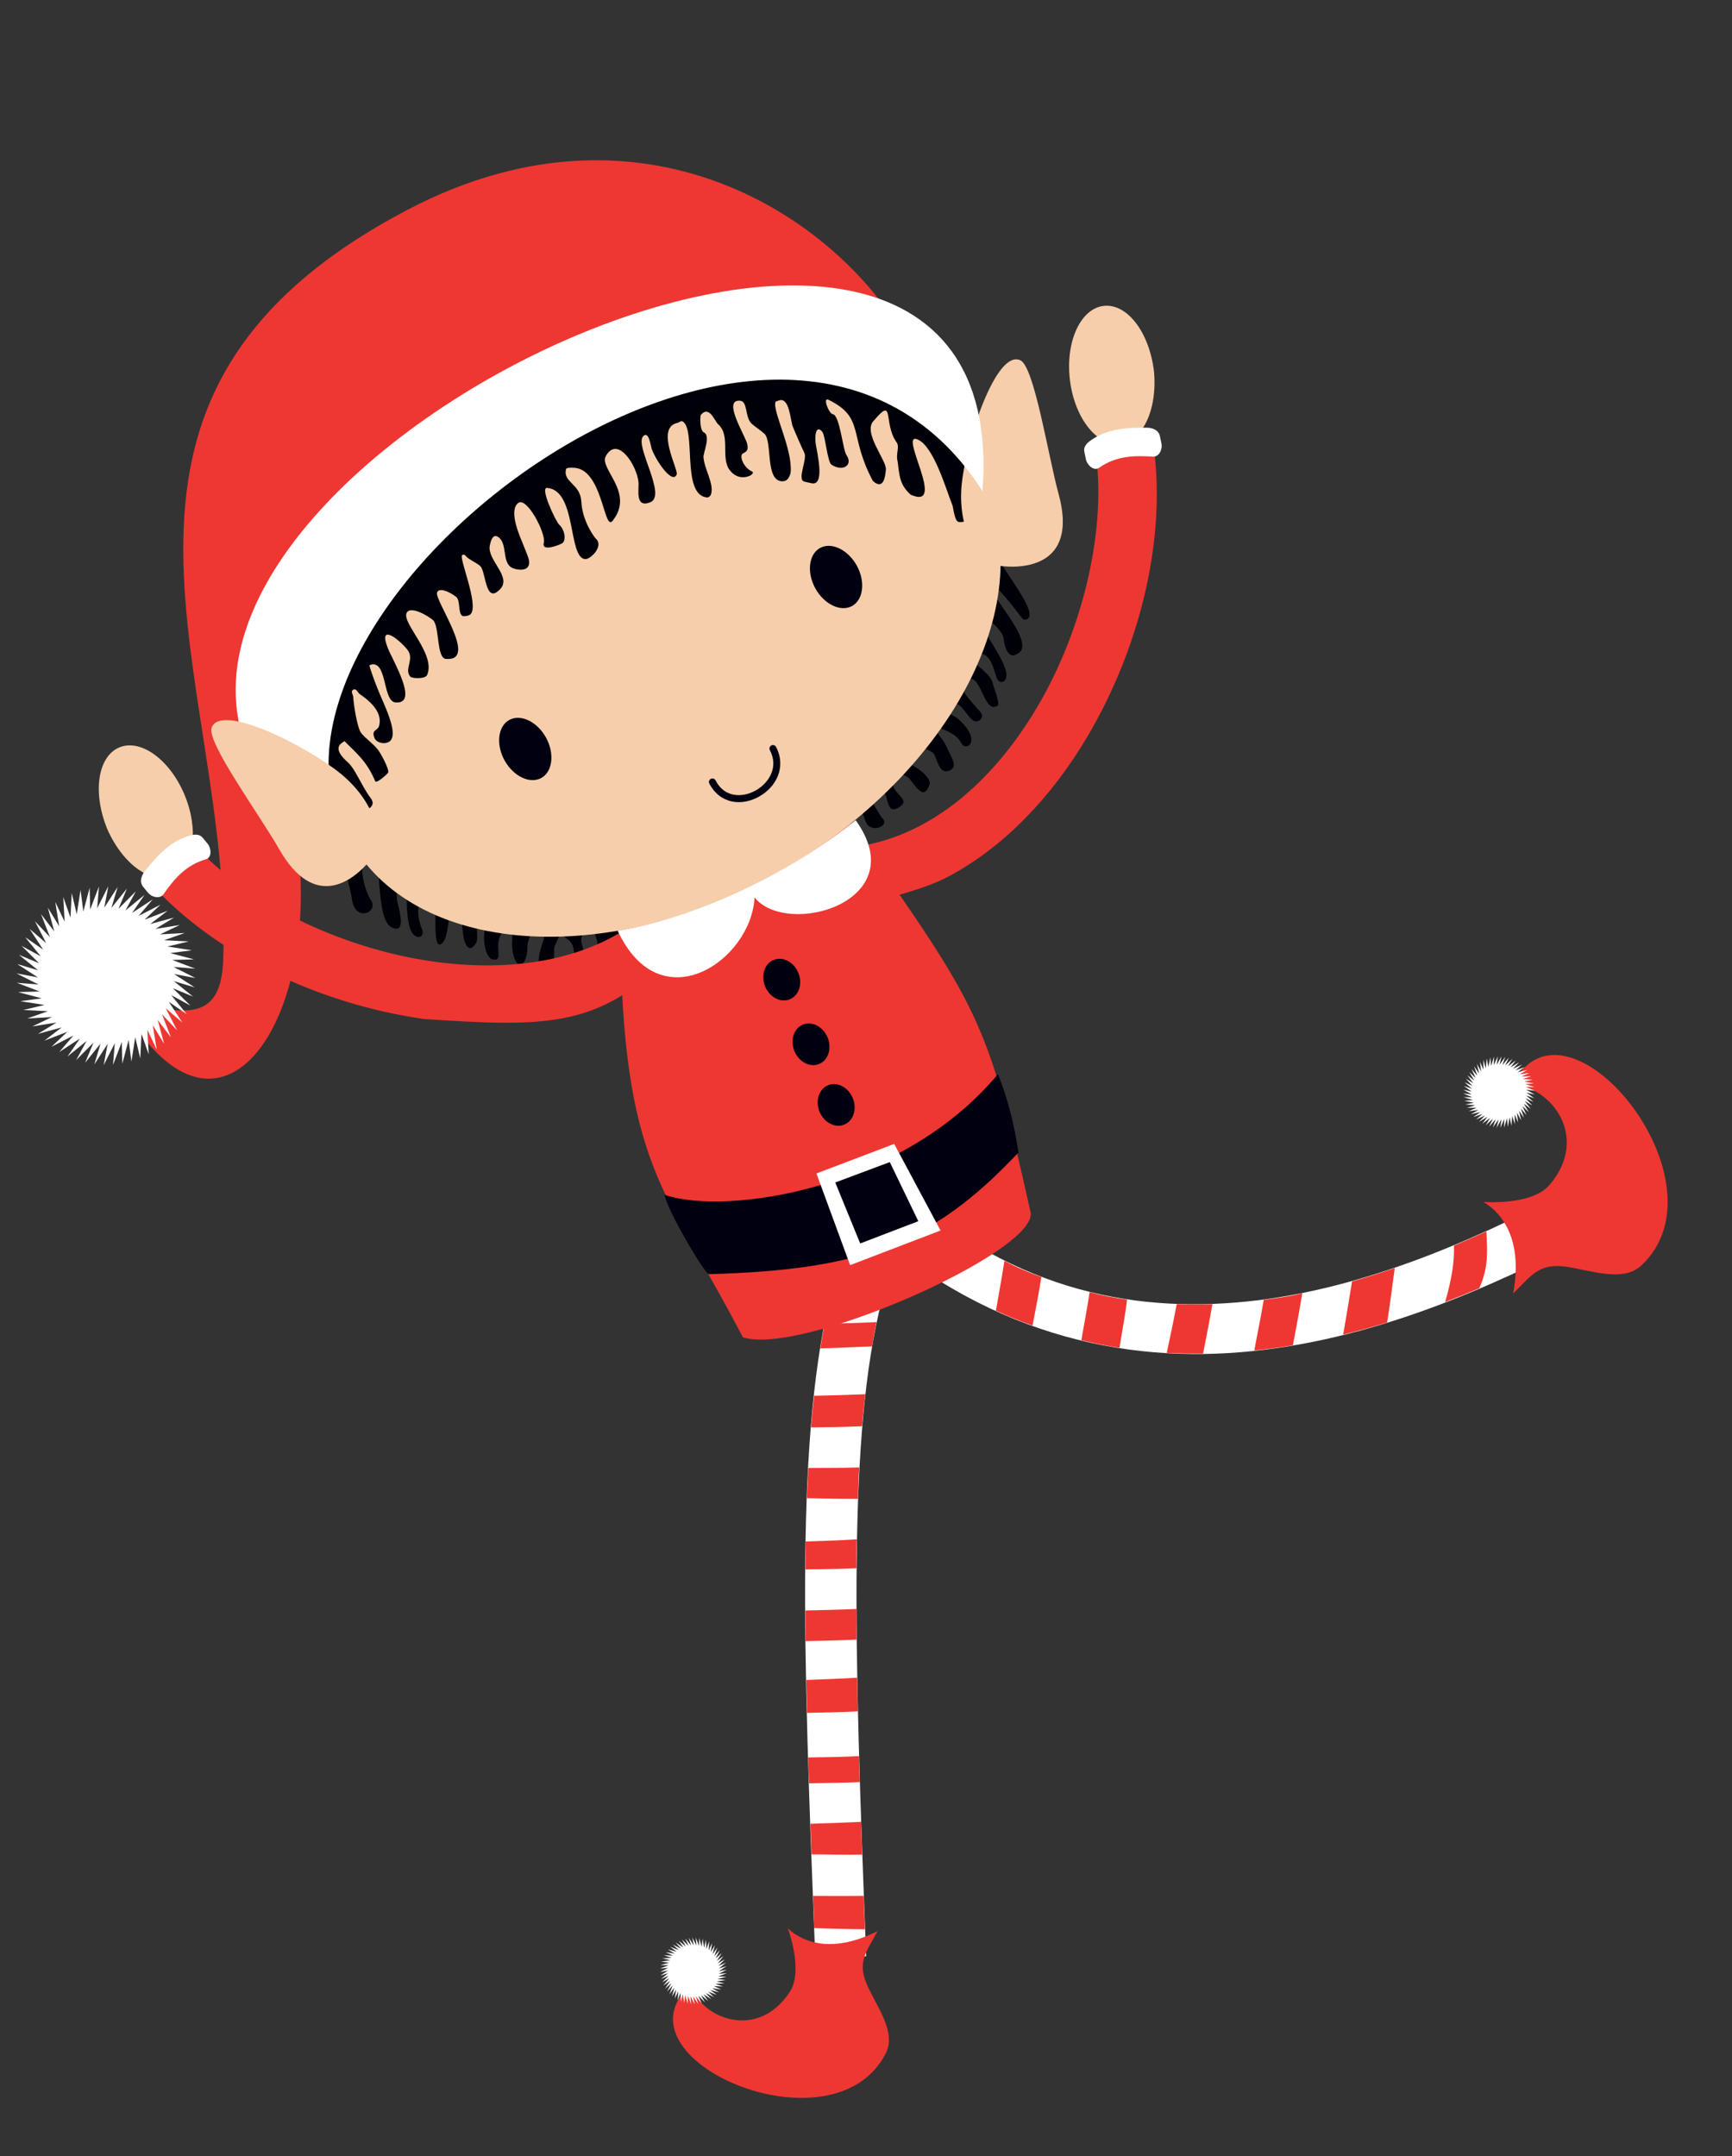 <?xml version="1.0" encoding="UTF-8" standalone="no"?><svg xmlns="http://www.w3.org/2000/svg" xmlns:xlink="http://www.w3.org/1999/xlink" clip-rule="evenodd" fill="#000000" fill-rule="evenodd" height="418.4" preserveAspectRatio="xMidYMid meet" stroke-linejoin="round" stroke-miterlimit="2" version="1" viewBox="-3.2 -31.1 336.1 418.4" width="336.1" zoomAndPan="magnify"><rect x="-3.2" y="-31.1" width="336.1" height="418.4" fill="#333333" stroke="none"/><g><g id="change1_3"><path d="M189.466,75.212C190.42,78.202 196.241,85.01 196.58,87.892C196.729,89.153 195.6,89.419 195.172,88.902C193.74,87.171 190.277,82.154 188.864,82.35C188.425,83.912 196.954,92.524 194.846,95.313C192.762,97.199 191.89,95.354 191.49,92.503C191.238,91.101 187.25,87.589 186.939,88.695C186.458,90.409 192.006,96.718 192.096,99.841C192.141,101.401 190.651,101.816 190.178,100.331C189.321,97.643 188.693,94.926 185.483,95.874C183.338,96.507 188.975,99.1 189.418,101.405C189.531,101.995 190.861,105.289 190.419,105.818C187.384,107.927 187.095,97.158 183.538,101.791C182.882,102.759 186.364,106.208 187.044,107.043C187.917,108.117 186.818,109.008 186.104,108.887C184.581,108.628 183.281,104.545 181.576,105.607C181.405,105.713 180.526,106.978 180.625,107.155C180.809,107.483 181.969,107.75 182.562,108.262C187.595,112.606 184.337,114.811 183.408,113.201C182.569,111.749 181.63,111.15 179.348,110.244C176.265,109.021 179.7,111.75 180.573,114.016C181.235,115.546 182.722,117.55 181.281,118.316C178.784,119.643 178.728,115.575 177.757,114.906C172.798,111.804 171.425,116.125 174.104,117.566C175.661,118.404 177.523,120.085 177.174,121.125C175.831,125.129 173.809,119.853 172.65,119.527C172.359,119.445 170.852,118.562 170.366,118.585C170.278,118.585 170.128,120.004 170.106,120.076C169.342,123.113 174.176,123.852 171.059,125.684C168.028,127.385 169.891,120.672 166.228,121.375C166.069,121.405 165.212,121.489 165.133,121.77C164.808,122.926 167.874,127.532 167.982,127.63C169.414,128.926 166.788,130.354 165.313,129.128C164.528,128.476 164.659,127.031 163.815,126.458C162.511,125.574 158.83,126.194 159.566,123.577C159.982,122.097 162.642,121.049 163.635,119.1C164.131,118.129 168.491,116.36 169.434,114.969C174.39,107.66 179.654,100.613 181.975,92.358C183.374,87.383 182.399,81.355 183.712,76.686C183.916,75.96 188.29,72.914 189.197,73.17C189.238,73.182 189.284,74.645 189.466,75.212L189.466,75.212Z" fill="#000008"/></g><g id="change1_2"><path d="M64.148,129.46C61.072,130.084 64.728,140.417 65.082,143.298C65.665,148.041 70.418,145.928 68.763,143.555C67.412,141.617 65.568,134.597 69.264,134.474C70.886,134.42 69.626,147.184 72.723,148.805C75.776,150.403 74.241,145.379 73.904,143.879C73.592,142.489 73.904,137.389 74.864,138.024C76.348,139.007 74.951,147.675 76.921,150.1C77.905,151.311 79.305,150.652 78.694,149.218C77.588,146.622 77.31,142.632 80.654,142.511C82.067,142.46 80.365,153.293 82.38,152.106C84.616,150.788 83.255,140.753 85.99,145.723C86.808,148.12 86.28,152.701 88.085,152.878C88.47,152.916 89.072,152.096 89.216,151.845C89.909,150.641 88.195,145.1 90.839,145.559C93.088,145.949 91.089,148.081 90.814,149.806C90.46,152.026 91.264,154.847 92.348,155.068C94.987,155.611 92.031,151.87 94.689,149.39C97.114,147.126 95.937,150.635 96.223,153.046C96.584,156.079 98.008,157.334 98.844,154.772C99.328,153.288 98.928,152.757 99.389,151.267C101.119,145.68 103.216,148.937 102.127,151.778C101.495,153.429 100.824,156.501 101.768,157.061C105.4,159.216 103.844,153.318 104.509,152.314C104.676,152.062 105.241,150.41 105.624,150.11C105.693,150.056 106.731,151.029 106.795,151.07C108.675,152.249 108.193,154.679 108.009,156.094C107.893,156.99 109.726,157.667 109.97,157.618C113.376,156.927 107.347,151.38 110.58,149.521C110.721,149.441 111.424,148.944 111.667,149.106C112.668,149.769 113.306,155.262 113.335,155.405C113.706,157.236 116.588,157.727 116.335,154.797C116.247,153.78 115.46,152.782 115.726,151.797C116.137,150.275 119.33,148.343 117.064,146.84C115.782,145.991 113.083,146.933 111.059,146.106C110.05,145.693 105.591,147.2 103.969,146.763C95.444,144.462 88.17,142.294 81.022,137.556C76.714,134.701 73.518,129.498 69.475,126.818C68.846,126.402 63.545,126.95 63.024,127.736C63.001,127.772 64.738,129.34 64.154,129.459C64.154,129.459 64.154,129.459 64.154,129.459L64.148,129.46Z" fill="#000008"/></g><g id="change2_3"><path d="M158.281,219.016L167.865,221.445C161.386,247.015 162.475,287.427 164.889,348.513L155.01,348.905C152.595,287.783 151.149,247.164 158.281,219.016Z" fill="#ffffff"/></g><g id="change3_1"><path d="M166.899,225.454C166.565,227.019 166.303,228.508 166.017,230.175C162.644,230.308 159.4,230.458 155.979,230.565C156.247,228.905 156.551,227.326 156.812,225.784C160.209,225.71 163.512,225.621 166.899,225.454ZM164.713,239.454C164.468,241.697 164.246,243.565 164.113,245.666C160.775,245.808 157.517,245.868 154.195,245.892C154.319,244.024 154.567,241.667 154.78,239.751C158.139,239.692 161.378,239.598 164.713,239.454ZM163.555,253.663C163.356,255.772 163.364,257.748 163.292,259.759C159.973,259.771 156.717,259.703 153.388,259.622C153.409,258.55 153.589,255.586 153.653,253.767C157,253.757 160.254,253.754 163.555,253.663ZM163.066,267.609C163.007,269.666 162.961,271.303 162.991,273.214C159.621,273.373 156.393,273.395 153.089,273.456C153.129,271.503 153.147,269.627 153.162,268.028C156.515,267.915 159.788,267.829 163.066,267.609L163.066,267.609ZM162.975,281.124C162.975,282.998 163.003,285.125 163.021,287.064C159.712,287.238 156.442,287.29 153.123,287.369C153.101,285.421 153.091,283.308 153.085,281.421C156.406,281.346 159.662,281.275 162.975,281.124L162.975,281.124ZM163.132,294.467C163.171,296.716 163.211,298.665 163.263,300.996C159.997,301.157 156.723,301.22 153.397,301.286C153.343,299.037 153.309,297.081 153.268,294.906C156.618,294.763 159.906,294.663 163.132,294.467ZM163.477,309.676C163.52,311.219 163.585,313.144 163.634,314.722C160.335,314.872 157.1,314.88 153.793,314.952C153.742,313.369 153.66,311.486 153.614,309.937C156.924,309.878 160.181,309.865 163.477,309.676ZM163.896,322.434C163.966,324.501 164.031,326.674 164.107,328.797C160.843,328.877 157.582,328.74 154.288,328.753C154.214,326.765 154.141,324.747 154.073,322.807C157.509,322.708 160.734,322.581 163.896,322.435L163.896,322.434ZM164.395,336.794C164.48,339.047 164.563,340.96 164.653,343.274C161.385,343.284 158.103,343.13 154.799,343.06C154.712,340.844 154.658,338.968 154.575,336.807C157.875,336.787 161.128,336.859 164.395,336.793L164.395,336.794Z" fill="#ee3732" fill-rule="nonzero"/></g><g id="change3_8"><path d="M149.683,343.113C152.914,346.103 158.713,347.863 167.083,343.639C165.138,347.405 163.039,349.452 165.018,353.979C166.867,358.208 170.789,363.209 168.703,367.326C158.554,387.353 114.889,368.348 130.877,354.008C132.549,360.389 143.699,365.153 150.067,355.427C152.778,351.286 149.683,343.113 149.683,343.113Z" fill="#ee3732"/></g><g id="change2_8"><path d="M130.25,357.756L129.772,356.031L129.586,357.604L129.292,355.839L128.943,357.384L128.834,355.598L128.325,357.098L128.404,355.31L127.741,356.749L128.007,354.979L127.197,356.341L127.648,354.609L126.7,355.879L127.327,354.203L126.252,355.366L127.052,353.765L125.861,354.81L126.823,353.301L125.529,354.215L126.644,352.815L125.262,353.59L126.517,352.314L125.061,352.939L126.443,351.802L124.93,352.272L126.423,351.285L124.869,351.594L126.457,350.768L124.879,350.914L126.545,350.258L124.961,350.238L126.685,349.761L125.112,349.575L126.877,349.28L125.332,348.931L127.118,348.822L125.618,348.314L127.406,348.393L125.967,347.73L127.737,347.995L126.375,347.185L128.108,347.634L126.838,346.686L128.514,347.314L127.351,346.239L128.952,347.038L127.907,345.847L129.416,346.809L128.501,345.516L129.901,346.63L129.127,345.248L130.403,346.503L129.777,345.048L130.915,346.429L130.445,344.916L131.432,346.409L131.123,344.855L131.949,346.443L131.803,344.866L132.458,346.531L132.479,344.947L132.957,346.672L133.143,345.098L133.437,346.864L133.787,345.318L133.895,347.105L134.404,345.604L134.325,347.392L134.988,345.953L134.723,347.723L135.532,346.362L135.082,348.094L136.029,346.824L135.402,348.5L136.477,347.336L135.678,348.938L136.868,347.893L135.906,349.402L137.2,348.487L136.085,349.887L137.467,349.113L136.212,350.389L137.668,349.763L136.286,350.901L137.799,350.431L136.307,351.418L137.86,351.109L136.272,351.934L137.85,351.789L136.185,352.444L137.769,352.464L136.044,352.942L137.617,353.128L135.852,353.422L137.397,353.771L135.611,353.88L137.111,354.389L135.323,354.31L136.762,354.973L134.992,354.708L136.354,355.517L134.622,355.069L135.891,356.016L134.215,355.389L135.379,356.464L133.777,355.665L134.822,356.855L133.313,355.893L134.228,357.187L132.828,356.072L133.602,357.454L132.326,356.199L132.952,357.655L131.814,356.273L132.284,357.786L131.297,356.294L131.607,357.847L130.781,356.26L130.926,357.837L130.271,356.172L130.25,357.756Z" fill="#ffffff" fill-rule="nonzero"/></g><g id="change2_9"><path d="M160.119,202.414C184.828,226.604 212.159,233.38 237.487,231.303C262.816,229.226 286.23,218.687 304.826,208.977L300.345,200.393C282.176,209.88 259.827,219.756 236.695,221.653C213.564,223.549 189.74,217.859 166.894,195.494L160.119,202.414Z" fill="#ffffff"/></g><g id="change3_3"><path d="M191.711,213.553C191.215,216.849 190.619,219.982 190.055,223.25C192.422,224.328 194.793,225.288 197.169,226.14C197.757,222.943 198.392,219.893 198.881,216.697C196.794,215.967 193.951,214.827 191.711,213.553ZM208.24,219.636C207.771,222.847 207.181,225.805 206.635,228.961C209.052,229.586 211.782,230.11 214.029,230.461C214.539,227.308 215.125,224.279 215.518,221.1C212.865,220.706 210.585,220.282 208.24,219.636ZM225.148,221.955C224.458,225.603 223.943,227.978 223.215,231.435C225.711,231.581 227.967,231.581 230.267,231.566C230.879,228.316 231.533,225.176 232.068,221.966C229.644,222.04 227.401,222.059 225.148,221.955L225.148,221.955ZM242.029,221.135C241.487,224.479 240.802,227.639 240.203,230.97C242.912,230.694 245.33,230.365 247.693,229.954C248.324,226.544 248.956,223.284 249.513,219.856C246.944,220.508 244.462,220.814 242.029,221.135ZM259.171,217.562C258.565,221.121 258.07,224.456 257.434,227.897C260.35,227.176 263.138,226.417 265.969,225.537C266.551,222.049 266.959,218.515 267.456,214.961C264.738,215.892 261.955,216.777 259.171,217.562ZM278.947,210.612C279.052,213.856 278.47,217.247 277.239,221.572C279.494,220.703 281.674,219.823 283.853,218.896C285.78,214.648 285.377,211.341 285.248,207.849C283.153,208.8 281.11,209.71 278.947,210.612Z" fill="#ee3732" fill-rule="nonzero"/></g><g id="change3_4"><path d="M284.689,202.144C288.733,204.576 292.28,210.018 290.434,219.896C293.728,216.768 295.208,213.996 300.459,214.679C305.364,215.318 311.684,217.859 315.298,214.481C332.878,198.047 300.261,158.787 290.282,179.53C297.349,179.343 305.586,189.395 297.479,198.857C294.028,202.886 284.689,202.144 284.689,202.144Z" fill="#ee3732"/></g><g id="change2_5"><path d="M293.951,177.764L292.033,177.788L293.597,177.127L291.692,177.351L293.178,176.53L291.307,176.952L292.699,175.98L290.882,176.595L292.167,175.485L290.425,176.288L291.584,175.047L289.935,176.027L290.959,174.672L289.421,175.819L290.297,174.364L288.888,175.665L289.607,174.127L288.342,175.569L288.897,173.964L287.789,175.53L288.173,173.876L287.235,175.549L287.444,173.864L286.686,175.626L286.717,173.928L286.147,175.76L286.001,174.068L285.626,175.949L285.303,174.282L285.127,176.192L284.632,174.568L284.656,176.486L283.995,174.922L284.219,176.827L283.398,175.341L283.82,177.212L282.848,175.82L283.463,177.637L282.354,176.352L283.156,178.094L281.915,176.935L282.895,178.584L281.54,177.56L282.687,179.098L281.233,178.221L282.534,179.631L280.996,178.911L282.437,180.177L280.832,179.622L282.398,180.73L280.744,180.346L282.417,181.284L280.732,181.075L282.494,181.833L280.796,181.801L282.628,182.371L280.936,182.517L282.817,182.893L281.15,183.215L283.06,183.391L281.436,183.886L283.354,183.862L281.79,184.524L283.695,184.299L282.209,185.121L284.08,184.698L282.688,185.671L284.505,185.055L283.22,186.165L284.962,185.363L283.803,186.603L285.452,185.623L284.429,186.978L285.966,185.832L285.09,187.286L286.499,185.985L285.78,187.523L287.045,186.081L286.491,187.686L287.599,186.12L287.215,187.774L288.152,186.101L287.944,187.786L288.702,186.024L288.671,187.722L289.24,185.89L289.386,187.582L289.761,185.701L290.084,187.368L290.26,185.458L290.755,187.082L290.731,185.164L291.393,186.728L291.168,184.823L291.99,186.309L291.567,184.438L292.54,185.83L291.924,184.013L293.034,185.299L292.232,183.556L293.472,184.716L292.492,183.067L293.847,184.09L292.7,182.552L294.155,183.429L292.853,182.02L294.391,182.74L292.949,181.474L294.554,182.028L292.989,180.921L294.642,181.305L292.969,180.367L294.655,180.576L292.892,179.817L294.59,179.849L292.759,179.28L294.45,179.134L292.569,178.758L294.236,178.436L292.326,178.26L293.951,177.764Z" fill="#ffffff" fill-rule="nonzero"/></g><g id="change3_6"><path d="M174.313,38.115C115.489,31.146 35.142,46.916 53.156,124.823C61.991,163.033 40.264,199.734 19.966,163.105C30.263,164.654 39.599,168.956 40.108,155.341C42.148,100.83 5.434,46.446 76.054,9.522C123.222,-15.14 162.554,13.038 174.313,38.115Z" fill="#ee3732"/></g><g id="change3_2"><path d="M160.339,127.93L118.603,145.226C117.218,145.8 117.123,147.263 117.139,148.762C117.618,195.346 125.673,199.027 140.953,228.401C152.222,232.102 197.571,212.028 196.823,204.306C188.355,166.332 186.899,164.649 162.214,129.394C161.354,128.165 161.724,127.356 160.339,127.93Z" fill="#ee3732" fill-rule="nonzero"/></g><g id="change4_2"><path d="M65.09,132.624C78.145,154.77 116.295,156.838 149.602,137.204C182.908,117.57 199.573,83.191 186.518,61.044C173.464,38.898 135.314,36.83 102.007,56.464C102.007,56.464 102.007,56.464 102.007,56.464C68.7,76.098 52.035,110.477 65.09,132.624C65.09,132.624 65.09,132.624 65.09,132.624Z" fill="#f6ceab" fill-rule="nonzero"/></g><g id="change5_2"><path d="M95.622,108.611L95.617,108.613C93.414,109.83 93.006,113.374 94.712,116.463C96.42,119.549 99.635,121.086 101.837,119.869C101.839,119.868 101.84,119.868 101.841,119.867C104.044,118.65 104.453,115.106 102.747,112.017C101.039,108.931 97.824,107.394 95.622,108.611ZM155.932,75.239L155.928,75.241C153.725,76.459 153.317,80.002 155.023,83.091C156.731,86.177 159.946,87.714 162.148,86.497L162.152,86.495C164.355,85.277 164.764,81.734 163.057,78.645C161.35,75.559 158.134,74.022 155.932,75.239ZM134.678,120.075C134.387,120.267 134.29,120.654 134.455,120.961C135.499,122.978 137.156,124.11 138.921,124.447C140.685,124.784 142.538,124.364 144.122,123.47C145.705,122.575 147.045,121.2 147.734,119.51C148.424,117.819 148.427,115.803 147.391,113.84C147.226,113.53 146.847,113.397 146.526,113.535C146.184,113.682 146.025,114.084 146.172,114.426C146.179,114.443 146.187,114.46 146.196,114.476C147.057,116.108 147.027,117.637 146.472,118.997C145.917,120.357 144.799,121.53 143.456,122.288C142.112,123.044 140.56,123.374 139.172,123.109C137.784,122.844 136.537,122.036 135.66,120.343C135.502,120.02 135.114,119.876 134.784,120.018C134.747,120.033 134.711,120.053 134.678,120.075L134.678,120.075Z" fill="#000010" fill-rule="nonzero"/></g><g id="change1_1"><path d="M192.947,61.88C198.112,65.979 199.601,75.589 186.973,66.41C182.027,61.962 187.517,70.611 182.889,70.198C182.022,70.121 181.815,67.468 181.651,67.05C180.363,63.776 178,55.545 174.898,54.194C170.946,52.473 180.728,68.04 173.538,64.908C171.307,62.929 171.356,61.124 170.979,58.401C170.572,56.828 171.503,55.587 170.708,54.631C168.188,50.918 170.413,45.706 166.409,50.488C164.054,52.709 168.871,58.19 168.708,60.022C168.586,61.386 168.267,64.102 166.182,62.227C161.399,53.279 164.702,49.984 157.562,46.471C156.405,45.896 157.588,49.144 158.425,49.282C159.771,49.504 160.35,56.206 161.06,57.213C162.362,59.061 160.47,60.565 158.159,59.081C157.367,58.573 156.962,53.5 156.395,52.746C155.374,51.389 154.829,52.819 155.084,54.959C155.245,56.317 156.962,62.924 154.494,62.704C154.161,62.675 153.222,62.427 152.904,62.359C151.393,62.038 153.505,57.975 152.894,56.789C152.453,55.931 150.984,52.548 150.621,51.624C150.184,50.512 149.99,45.813 147.927,46.624C147.841,46.658 147.331,46.795 147.298,46.872C146.597,48.481 150.619,56.012 150.234,60.501C150.209,60.793 149.886,62.235 148.758,62.293C145.164,62.479 146.759,54.526 145.126,53.058C144.278,52.296 143.43,51.803 142.666,51.117C141.315,49.902 141.955,46.8 140.43,46.664C136.836,46.344 141.54,53.592 141.805,55.091C141.904,55.65 142.091,56.431 141.041,56.845C140.225,57.166 140.841,59.192 142.362,60.204C142.62,60.375 143.374,60.49 142.482,61.126C142.356,61.216 140.243,62.339 138.508,60.265C136.491,57.853 138.697,53.517 136.173,51.247C135.486,50.629 134.431,47.455 132.791,49.426C132.67,49.572 132.523,52.402 133.4,52.822C134.806,53.496 133.159,56.953 133.318,57.693C133.533,60.09 135.454,62.863 134.754,64.892C134.63,65.176 134.306,65.46 133.997,65.432C128.9,64.978 132.044,51.884 129.141,50.619C129.027,50.569 128.436,50.923 128.301,50.95C123.898,51.85 128.47,60.025 128.117,60.958C127.382,62.9 124.384,58.86 123.287,56.072C123.088,55.565 122.724,52.324 121.585,53.591C119.926,55.435 126.277,65.075 122.976,66.373C119.949,67.564 120.841,63.831 120.696,62.423C120.361,59.188 116.634,53.334 114.359,57.402C112.99,59.85 120.05,64.478 115.668,69.975C113.935,72.147 113.76,59.628 107.979,59.669C107.765,59.669 106.724,59.588 106.637,59.954C106.018,62.57 109.433,62.693 109.616,66.296C109.812,70.132 112.234,73.263 112.423,73.432C114.048,74.881 111.355,77.489 110.347,77.399C106.97,77.097 108.777,64.094 102.973,63.576C101.489,63.444 104.69,70.141 105.277,70.668C106.435,71.71 106.656,73.684 105.968,74.274C105.652,74.545 101.809,76.117 102.324,74.253C102.817,72.472 99.028,65.181 97.343,66.518C95.369,68.085 97.831,73.304 98.426,74.817C98.673,75.447 98.921,76.076 99.169,76.706C100.567,80.262 96.828,79.574 95.931,78.949C94.313,77.822 95.179,74.61 93.702,73.282C92.448,72.154 92.026,73.925 91.851,74.737C91.255,77.491 96.068,80.757 93.938,83.126C91.002,86.39 91.128,80.099 90.068,78.831C89.684,78.373 88.419,77.759 87.773,77.31C86.946,76.734 87.095,76.365 86.521,76.591C85.686,76.919 89.812,86.204 88.129,88.076C87.797,88.445 86.783,88.533 86.578,88.443C85.641,88.035 86.168,85.498 85.384,84.793C84.586,84.075 82.118,82.706 81.62,83.85C80.989,85.298 89.816,97.34 83.304,96.759C81.498,96.598 82.095,90.381 80.835,89.248C79.941,88.445 76.372,86.313 75.691,87.878C74.812,89.895 81.429,95.873 79.684,99.879C79.322,100.711 76.736,100.579 76.415,100.196C75.134,98.663 77.394,96.807 75.776,94.873C73.932,92.667 70.194,89.923 72.05,94.642C73.026,97.124 78.191,105.62 73.538,105.205C70.962,104.975 72.023,96.591 68.512,97.972C68.322,98.047 69.855,102.002 70.036,102.462C71.206,105.438 74.099,110.916 72.573,112.612C71.785,113.489 69.866,113.121 69.477,112.134C68.775,110.348 70.132,110.885 70.413,109.584C71.016,106.803 68.141,104.649 66.595,103.573C66.173,103.279 65.832,102.158 65.133,102.936C64.937,103.155 65.322,103.807 65.336,104.068C65.409,105.472 66.099,110.206 66.928,111.197C67.827,112.273 69.046,113.063 70.093,114.315C70.522,114.829 72.418,118.164 72.118,118.85C72.051,119.003 70.024,120.901 69.637,120.553C68.01,116.733 66.283,115.338 63.652,112.728C62.735,113.258 61.284,114.158 64.298,116.836C65.778,118.151 66.942,121.391 68.736,123.777C70.314,125.877 66.348,126.794 66.341,125.727C66.328,123.613 62.31,118.936 61.022,118.367C58.487,117.247 58.145,120.694 60.334,121.546C61.447,121.979 63.873,124.717 64.706,125.885C65.746,127.342 68.766,133.194 68.091,134.491C66.288,137.952 65.198,135.56 64.536,133.465C64.519,133.425 61.223,125.497 60.171,127.911C59.831,128.691 61.831,130.489 61.492,131.27C60.26,139.277 48.964,126.717 47.529,119.796C48.388,117.825 48.324,110.51 48.896,107.867C49.319,105.915 50.061,102.456 51.158,100.677C52.229,98.94 54.747,96.518 55.129,94.752C56.67,87.64 64.119,80.529 68.902,74.31C69.762,73.192 71.537,72.253 72.02,71.145C72.64,69.72 80.729,64.978 82.746,63.292C84.982,61.422 87.315,58.967 90.068,57.261C95.024,54.192 102.11,51.747 106.372,48.184C108.177,46.674 111.492,46.97 113.298,45.46C115.651,43.493 137.484,35.769 139.865,35.981C142.415,36.209 153.983,35.518 155.152,36.028C156.912,36.795 163.337,37.163 165.948,37.599C169.514,38.196 173.559,40.374 176.222,42.769C176.53,43.046 176.831,43.904 177.219,44.073C184.113,47.075 192.322,55.425 192.947,61.881L192.947,61.88Z" fill="#000008"/></g><g id="change4_4"><path d="M183.414,62.949C182.615,71.185 186.178,78.272 191.374,78.776C196.569,79.28 205.845,77.988 202.229,64.775C200.186,57.312 197.514,40.032 194.79,38.807C190.029,36.666 184.214,54.712 183.414,62.949Z" fill="#f6ceab" fill-rule="nonzero"/></g><g id="change2_4"><path d="M187.459,64.202C148.147,2.818 40.016,87.113 63.991,131.11C61.457,140.026 59.054,133.263 52.394,126.221C-3.219,66.458 194.777,-31.073 187.459,64.202Z" fill="#ffffff"/></g><g id="change5_3"><path d="M125.769,200.764C137.853,204.858 171.816,199.708 190.456,177.34C192.374,182.119 193.642,187.222 194.437,192.541C177.625,210.432 163.881,215.312 134.368,216.157C133.59,216.183 126.252,203.754 125.769,200.764Z" fill="#000010"/></g><g id="change2_1"><path d="M155.232,196.616L170.325,190.879L179.314,207.683L161.768,214.405L155.232,196.616ZM163.723,210.197L175.003,205.876L169.462,194.405L158.886,198.366L163.723,210.197Z" fill="#ffffff"/></g><g fill="#000010" fill-rule="nonzero" id="change5_1"><path d="M-1046.81,-818.195C-1048.75,-818.167 -1050.34,-819.983 -1050.38,-822.27C-1050.43,-824.557 -1048.92,-826.465 -1046.99,-826.549C-1045.06,-826.634 -1043.43,-824.864 -1043.33,-822.476C-1043.33,-820.086 -1044.88,-818.223 -1046.81,-818.195Z" transform="matrix(-.913 .379 .379 .913 -495.61 1306.586)"/><path d="M-1047.26,-804.265C-1049.19,-804.237 -1050.78,-806.054 -1050.82,-808.341C-1050.87,-810.628 -1049.36,-812.535 -1047.43,-812.62C-1045.5,-812.704 -1043.87,-810.935 -1043.77,-808.547C-1043.77,-806.156 -1045.32,-804.294 -1047.26,-804.265Z" transform="matrix(-.913 .379 .379 .913 -495.61 1306.586)"/><path d="M-1047.26,-791.381C-1049.19,-791.352 -1050.78,-793.169 -1050.82,-795.456C-1050.87,-797.743 -1049.36,-799.651 -1047.43,-799.735C-1045.5,-799.82 -1043.87,-798.05 -1043.77,-795.662C-1043.77,-793.271 -1045.32,-791.409 -1047.26,-791.381Z" transform="matrix(-.913 .379 .379 .913 -495.61 1306.586)"/></g><g id="change2_10"><path d="M15.102,175.467L17.695,171.448L16.915,175.609L19.074,171.341L18.733,175.561L20.433,171.091L20.536,175.324L21.76,170.7L22.304,174.899L23.038,170.173L24.018,174.291L24.254,169.515L25.659,173.508L25.394,168.733L27.209,172.558L26.447,167.836L28.652,171.451L27.4,166.835L29.971,170.199L28.243,165.739L31.151,168.816L28.967,164.561L32.181,167.317L29.564,163.314L33.049,165.719L30.028,162.011L33.744,164.038L30.352,160.667L34.26,162.295L30.535,159.296L34.591,160.507L30.573,157.914L34.734,158.694L30.466,156.535L34.686,156.876L30.216,155.176L34.448,155.073L29.825,153.849L34.023,153.305L29.298,152.571L33.416,151.591L28.639,151.355L32.633,149.95L27.858,150.215L31.683,148.4L26.961,149.162L30.575,146.957L25.959,148.209L29.323,145.638L24.864,147.366L27.94,144.458L23.686,146.642L26.442,143.428L22.439,146.045L24.843,142.561L21.136,145.581L23.163,141.865L19.792,145.257L21.419,141.349L18.421,145.075L19.631,141.018L17.039,145.037L17.819,140.875L15.66,145.143L16.001,140.923L14.3,145.393L14.198,141.161L12.974,145.784L12.43,141.586L11.696,146.312L10.716,142.193L10.48,146.97L9.075,142.976L9.339,147.751L7.524,143.927L8.287,148.648L6.082,145.034L7.334,149.65L4.763,146.286L6.49,150.745L3.582,147.669L5.766,151.924L2.553,149.168L5.169,153.171L1.685,150.766L4.706,154.473L0.99,152.446L4.382,155.817L0.473,154.19L4.199,157.188L0.142,155.978L4.161,158.57L0,157.791L4.268,159.949L0.048,159.608L4.518,161.309L0.286,161.411L4.909,162.635L0.71,163.179L5.436,163.913L1.318,164.893L6.094,165.129L2.101,166.534L6.876,166.27L3.051,168.085L7.772,167.322L4.159,169.527L8.774,168.275L5.411,170.846L9.87,169.119L6.794,172.027L11.048,169.843L8.292,173.056L12.295,170.439L9.891,173.924L13.598,170.903L11.571,174.619L14.942,171.227L13.314,175.135L16.313,171.41L15.102,175.467Z" fill="#ffffff" fill-rule="nonzero"/></g><g id="change4_1"><path d="M62.993,119.101C69.384,124.358 71.877,131.887 68.562,135.919C65.246,139.95 57.775,145.599 50.985,133.7C47.15,126.981 36.816,112.876 37.875,110.083C39.726,105.202 56.601,113.844 62.993,119.101Z" fill="#f6ceab" fill-rule="nonzero"/></g><g id="change3_7"><path d="M125.336,155.69C125.336,155.69 126.354,150.038 117.618,149.598C107.472,155.808 94.281,157.4 80.676,155.462C62.591,152.885 44.424,143.782 34.596,132.96L26.234,140.554C38.473,154.031 58.481,163.707 79.084,166.643C101.688,168.14 112.521,168.466 125.336,155.69Z" fill="#ee3732"/></g><g id="change4_3"><path d="M19.898,113.964C24.02,112.183 29.659,116.206 32.549,122.991C35.439,129.776 34.505,136.799 30.454,138.748C26.404,140.696 20.742,136.846 17.622,129.803C14.704,122.669 15.776,115.745 19.898,113.964Z" fill="#f6ceab" fill-rule="nonzero"/></g><g id="change2_2"><path d="M36.786,135.638C32.753,136.813 30.558,139.545 28.53,142.42C27.845,143.392 26.265,143.043 25.51,142.124L24.591,141.006C23.837,140.087 24.155,138.922 24.887,137.985C27.191,135.037 29.671,132.359 33.142,131.203C34.27,130.828 35.408,130.581 36.163,131.499L37.081,132.618C37.836,133.536 37.927,135.305 36.786,135.638Z" fill="#ffffff" fill-rule="nonzero"/></g><g id="change3_5"><path d="M180.847,138.996C177.633,140.71 173.316,141.985 169.779,142.974C165.142,133.952 167.975,136.887 158.64,133.537C174.888,133.217 188.624,122.001 197.963,106.302C207.301,90.602 211.61,70.743 209.348,56.301L220.507,54.553C223.324,72.539 218.308,94.19 207.669,112.076C201.019,123.255 191.925,133.089 180.847,138.996Z" fill="#ee3732"/></g><g id="change4_5"><path d="M211.06,28.25C206.592,28.694 203.615,34.948 204.381,42.283C205.148,49.618 209.373,55.305 213.86,55.043C218.347,54.781 221.429,48.666 220.738,40.994C219.827,33.34 215.529,27.807 211.06,28.25Z" fill="#f6ceab" fill-rule="nonzero"/></g><g id="change2_6"><path d="M210.059,59.686C213.504,57.282 217.009,57.287 220.52,57.512C221.706,57.588 222.426,56.138 222.184,54.974L221.89,53.557C221.648,52.393 220.54,51.91 219.352,51.893C215.61,51.837 211.969,52.088 208.891,54.067C207.891,54.709 206.985,55.44 207.227,56.605L207.521,58.021C207.763,59.185 209.084,60.366 210.059,59.686L210.059,59.686Z" fill="#ffffff" fill-rule="nonzero"/></g><g id="change2_7"><path d="M162.844,128.061C174.23,143.91 149.561,150.904 143.222,143.056C142.603,155.308 124.938,167.35 116.662,149.508C131.196,147.139 149.257,139.008 162.844,128.061Z" fill="#ffffff"/></g></g></svg>